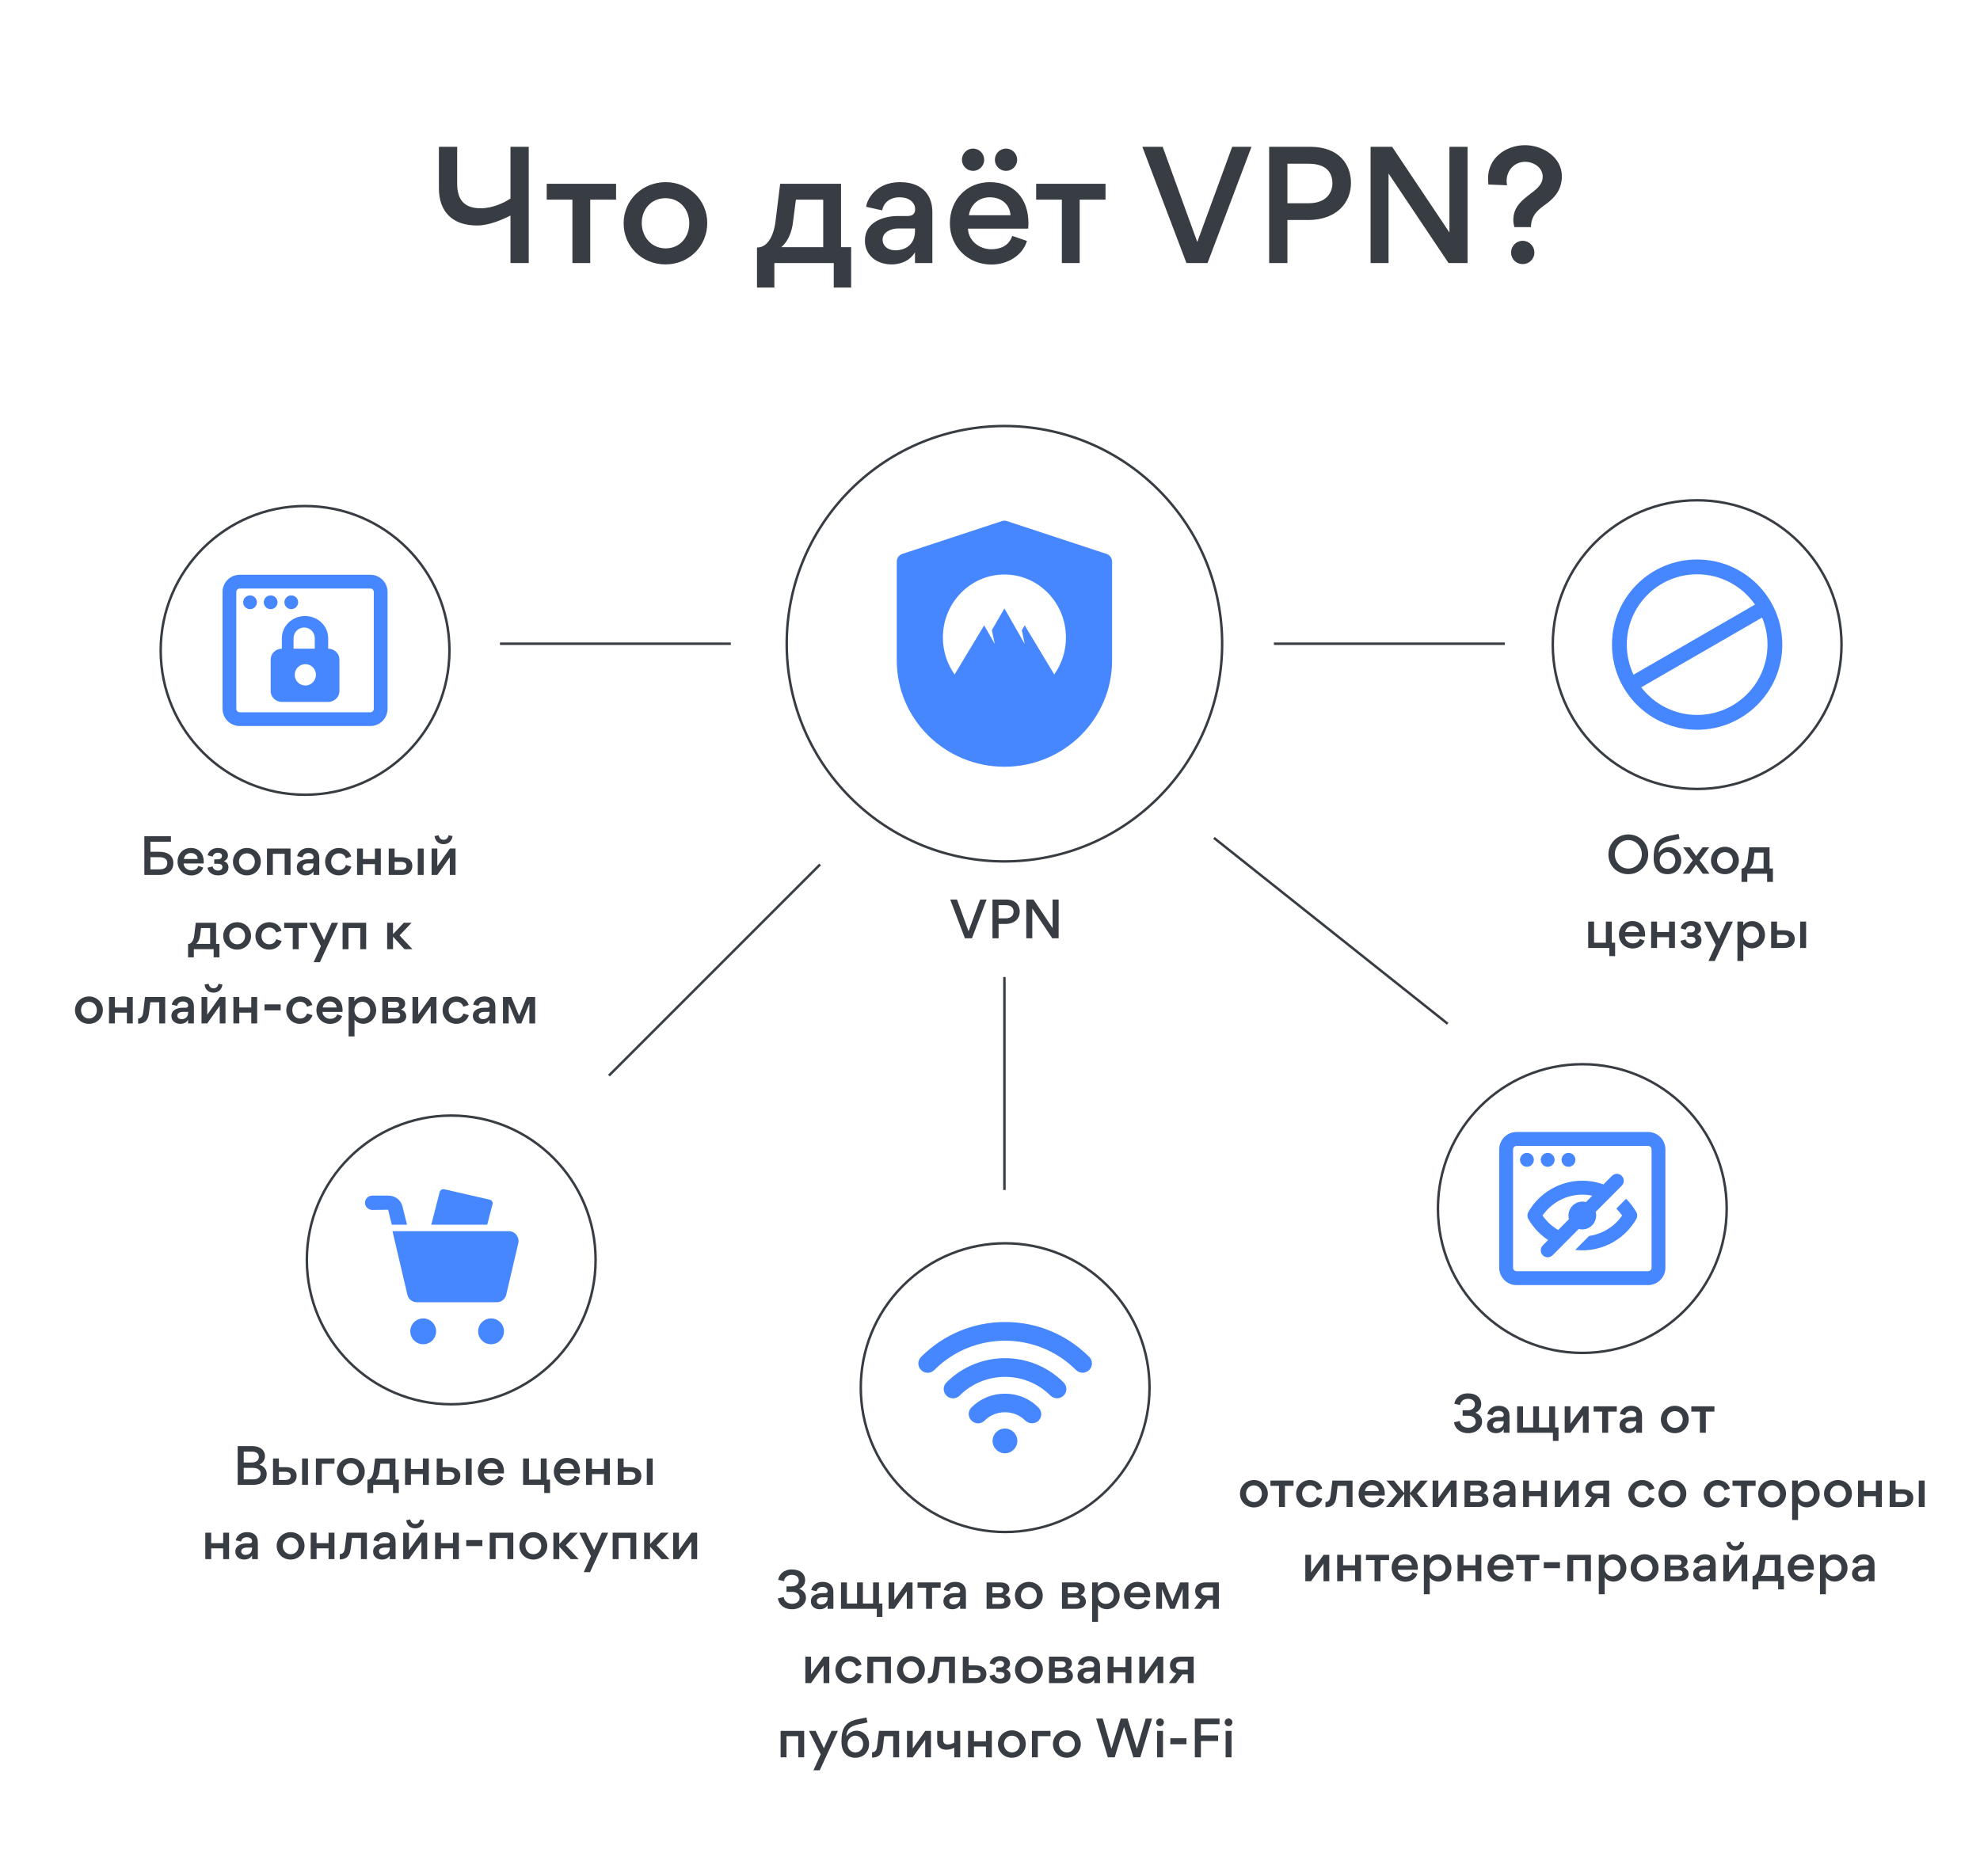 <svg fill="none" height="1137" viewBox="0 0 1200 1137" width="1200" xmlns="http://www.w3.org/2000/svg"><path d="M671.053 902.981C705.224 868.81 705.224 813.408 671.053 779.238 636.882 745.067 581.48 745.067 547.309 779.238 513.138 813.408 513.138 868.81 547.309 902.981 581.48 937.152 636.882 937.152 671.053 902.981Z" stroke="#383c43" stroke-miterlimit="10" stroke-width="1.5"/><path d="M640.63 847.574C639.22 847.574 637.81 846.984 636.64 845.934 621.5 830.794 596.73 830.794 581.59 845.934 579.36 848.164 575.84 848.164 573.61 845.934 571.38 843.704 571.38 840.184 573.61 837.954 593.21 818.354 625.02 818.354 644.62 837.954 646.85 840.184 646.85 843.704 644.62 845.934 643.45 846.994 642.04 847.574 640.63 847.574Z" fill="#4687ff"/><path d="M625.376 862.712C623.966 862.712 622.556 862.122 621.386 861.072 618.096 857.782 613.756 856.022 609.066 856.022 604.376 856.022 600.026 857.782 596.746 861.072 594.516 863.302 590.996 863.302 588.766 861.072 586.536 858.842 586.536 855.322 588.766 853.092 594.166 847.692 601.326 844.762 609.076 844.762 616.826 844.762 623.986 847.692 629.386 853.212 631.616 855.442 631.616 858.962 629.386 861.192 628.326 862.252 626.806 862.722 625.396 862.722L625.376 862.712Z" fill="#4687ff"/><path d="M609.065 880.903C613.175 880.903 616.575 877.503 616.575 873.393 616.575 869.283 613.175 865.883 609.065 865.883 604.955 865.883 601.555 869.283 601.555 873.393 601.555 877.503 604.955 880.903 609.065 880.903Z" fill="#4687ff"/><path d="M656.133 832.082C654.723 832.082 653.313 831.492 652.143 830.442 628.433 806.732 589.823 806.732 566.223 830.442 563.993 832.672 560.473 832.672 558.243 830.442 556.013 828.212 556.013 824.692 558.243 822.462 571.863 808.842 589.933 801.332 609.183 801.332 628.433 801.332 646.503 808.842 660.123 822.462 662.353 824.692 662.353 828.212 660.123 830.442 658.953 831.502 657.543 832.082 656.133 832.082V832.082Z" fill="#4687ff"/><path d="M479.973 975.451C476.193 975.451 472.173 973.501 471.453 968.821L474.993 968.071C475.413 971.221 478.173 972.121 480.063 972.121 482.643 972.121 484.593 970.651 484.593 968.581 484.593 966.271 482.883 964.891 480.123 964.891H476.673V961.561H479.913C482.463 961.561 484.113 959.941 484.113 958.051 484.113 956.011 482.673 954.601 479.913 954.601 477.513 954.601 475.533 955.861 475.143 958.381L471.633 957.601C472.173 954.541 474.693 951.301 479.913 951.301 485.133 951.301 487.953 954.091 487.953 957.661 487.953 960.541 486.393 962.101 484.413 963.061 486.693 963.931 488.463 965.521 488.463 968.521 488.463 972.151 485.073 975.451 479.973 975.451V975.451Z" fill="#383c43"/><path d="M501.571 975.182V972.992C500.401 974.942 498.361 975.452 496.861 975.452 493.741 975.452 491.461 973.502 491.461 970.742V970.562C491.461 966.842 495.331 965.672 498.121 965.672H500.101C501.181 965.672 501.601 965.102 501.601 964.322 501.601 963.062 500.551 961.892 498.451 961.892 496.501 961.892 495.211 963.002 494.941 964.532L491.701 963.812C491.851 962.462 493.081 960.422 495.301 959.462 496.231 959.042 497.371 958.832 498.541 958.832 501.241 958.832 503.491 959.792 504.541 962.102 504.931 962.972 505.081 963.902 505.081 964.982V975.182H501.571V975.182ZM501.571 968.192H498.121C496.771 968.192 495.031 968.912 495.031 970.412 495.031 971.732 496.081 972.602 497.581 972.602 500.011 972.602 501.571 971.102 501.571 968.702V968.192 968.192Z" fill="#383c43"/><path d="M519.423 971.97V959.16H522.963V971.97H529.143V959.16H532.713V971.97H534.783V980.13H531.393V975.18H509.703V959.16H513.273V971.97H519.423V971.97Z" fill="#383c43"/><path d="M538.531 975.18V959.16H542.011V969.87L549.601 959.16H553.051V975.18H549.571V964.5L541.981 975.18H538.531Z" fill="#383c43"/><path d="M556.086 962.37V959.16H570.096V962.37H564.876V975.18H561.276V962.37H556.086V962.37Z" fill="#383c43"/><path d="M581.883 975.182V972.992C580.713 974.942 578.673 975.452 577.173 975.452 574.053 975.452 571.773 973.502 571.773 970.742V970.562C571.773 966.842 575.643 965.672 578.433 965.672H580.413C581.493 965.672 581.913 965.102 581.913 964.322 581.913 963.062 580.863 961.892 578.763 961.892 576.813 961.892 575.523 963.002 575.253 964.532L572.013 963.812C572.163 962.462 573.393 960.422 575.613 959.462 576.543 959.042 577.683 958.832 578.853 958.832 581.553 958.832 583.803 959.792 584.853 962.102 585.243 962.972 585.393 963.902 585.393 964.982V975.182H581.883ZM581.883 968.192H578.433C577.083 968.192 575.343 968.912 575.343 970.412 575.343 971.732 576.393 972.602 577.893 972.602 580.323 972.602 581.883 971.102 581.883 968.702V968.192 968.192Z" fill="#383c43"/><path d="M611.76 963.18C611.76 965.16 610.53 966.21 609.18 966.81 610.89 967.11 612.42 968.7 612.42 970.83 612.42 974.01 609.45 975.18 606.57 975.18H597.93V959.16H606.42C609.39 959.16 611.76 960.54 611.76 963.18ZM608.07 963.81C608.07 962.79 607.26 962.04 605.73 962.04H601.44V965.73H605.64C607.41 965.73 608.07 964.71 608.07 963.81V963.81ZM608.76 970.2C608.76 968.91 607.44 968.31 605.91 968.31H601.44V972.24H606.06C607.65 972.24 608.76 971.58 608.76 970.2Z" fill="#383c43"/><path d="M623.584 958.832C628.174 958.832 631.984 962.372 631.984 967.082 631.984 971.792 628.264 975.452 623.554 975.452 618.844 975.452 615.094 971.882 615.094 967.142 615.094 962.402 618.934 958.832 623.584 958.832V958.832ZM623.584 972.212C626.494 972.212 628.354 969.902 628.354 967.142 628.354 964.382 626.464 962.072 623.554 962.072 620.644 962.072 618.754 964.322 618.754 967.082 618.754 969.842 620.674 972.212 623.584 972.212V972.212Z" fill="#383c43"/><path d="M657.455 963.18C657.455 965.16 656.225 966.21 654.875 966.81 656.585 967.11 658.115 968.7 658.115 970.83 658.115 974.01 655.145 975.18 652.265 975.18H643.625V959.16H652.115C655.085 959.16 657.455 960.54 657.455 963.18ZM653.765 963.81C653.765 962.79 652.955 962.04 651.425 962.04H647.135V965.73H651.335C653.105 965.73 653.765 964.71 653.765 963.81V963.81ZM654.455 970.2C654.455 968.91 653.135 968.31 651.605 968.31H647.135V972.24H651.755C653.345 972.24 654.455 971.58 654.455 970.2Z" fill="#383c43"/><path d="M670.651 975.419C669.421 975.419 666.721 974.789 665.461 972.839V983.069H661.891V959.159H665.371V961.649C666.721 959.459 669.331 958.859 670.741 958.859 675.661 958.859 678.601 963.089 678.601 967.109 678.601 971.459 675.391 975.419 670.651 975.419V975.419ZM670.201 972.179C673.081 972.179 675.001 969.899 675.001 967.139 675.001 964.379 673.111 962.069 670.201 962.069 667.291 962.069 665.401 964.379 665.401 967.139 665.401 969.899 667.291 972.179 670.201 972.179Z" fill="#383c43"/><path d="M684.902 968.222C684.962 970.682 687.242 972.392 689.582 972.392 691.532 972.392 693.182 971.642 693.842 969.692L696.812 970.712C695.912 973.712 692.822 975.482 689.642 975.482 684.902 975.482 681.242 971.912 681.242 967.142 681.242 962.372 684.662 958.832 689.312 958.832 694.292 958.832 697.112 962.282 697.112 967.112 697.112 967.472 697.112 967.832 697.052 968.222H684.902V968.222ZM685.082 965.522H693.482C693.362 963.242 691.532 961.892 689.312 961.892 687.092 961.892 685.412 963.332 685.082 965.522Z" fill="#383c43"/><path d="M700.773 959.16H705.813L710.553 970.65 715.203 959.16H720.273V975.18H716.763V963.15L711.873 975.18H709.233L704.253 963.21V975.18H700.773V959.16Z" fill="#383c43"/><path d="M723.664 975.18 728.164 969.27C725.374 968.37 724.324 966.51 724.324 964.38 724.324 961.59 726.274 959.16 730.654 959.16H738.694V975.18H735.124V969.9H731.824L727.924 975.18H723.664ZM727.924 964.56C727.924 965.79 728.764 967.05 731.104 967.05H735.124V962.16H731.044C729.844 962.16 727.924 962.58 727.924 964.56V964.56Z" fill="#383c43"/><path d="M488.086 1020.18V1004.16H491.566V1014.87L499.156 1004.16H502.606V1020.18H499.126V1009.5L491.536 1020.18H488.086Z" fill="#383c43"/><path d="M506.32 1012.14C506.32 1007.58 509.95 1003.83 514.72 1003.83 518.68 1003.83 521.44 1006.29 522.13 1008.99L518.89 1010.07C518.53 1008.81 517.36 1007.07 514.69 1007.07 512.02 1007.07 509.98 1009.05 509.98 1012.08 509.98 1015.11 511.99 1017.21 514.72 1017.21 517.45 1017.21 518.47 1015.38 518.95 1014.15L522.22 1015.2C521.5 1017.66 519.01 1020.45 514.66 1020.45 509.95 1020.45 506.32 1016.85 506.32 1012.14V1012.14Z" fill="#383c43"/><path d="M525.672 1020.18V1004.16H539.952V1020.18H536.382V1007.37H529.242V1020.18H525.672V1020.18Z" fill="#383c43"/><path d="M552.131 1003.83C556.721 1003.83 560.531 1007.37 560.531 1012.08 560.531 1016.79 556.811 1020.45 552.101 1020.45 547.391 1020.45 543.641 1016.88 543.641 1012.14 543.641 1007.4 547.481 1003.83 552.131 1003.83V1003.83ZM552.131 1017.21C555.041 1017.21 556.901 1014.9 556.901 1012.14 556.901 1009.38 555.011 1007.07 552.101 1007.07 549.191 1007.07 547.301 1009.32 547.301 1012.08 547.301 1014.84 549.221 1017.21 552.131 1017.21V1017.21Z" fill="#383c43"/><path d="M562.426 1020.33H562.336V1017.12C564.616 1017.12 565.216 1015.17 565.426 1013.4L566.536 1004.16H578.746V1020.18H575.146V1007.37H569.716L568.936 1013.88C568.546 1017 567.376 1020.33 562.426 1020.33V1020.33Z" fill="#383c43"/><path d="M591.556 1020.18H583.516V1004.16H587.086V1009.44H591.286C594.976 1009.44 597.826 1011.03 597.826 1014.66 597.826 1017.87 595.726 1020.18 591.556 1020.18V1020.18ZM591.016 1012.23H587.086V1017.18H591.076C592.936 1017.18 594.226 1016.43 594.226 1014.63 594.226 1012.98 592.846 1012.23 591.016 1012.23V1012.23Z" fill="#383c43"/><path d="M599.742 1015.8 602.802 1015.02C603.102 1016.4 604.362 1017.54 606.072 1017.54 607.782 1017.54 608.772 1016.55 608.772 1015.47 608.772 1014.24 608.142 1013.43 606.072 1013.43H603.822V1010.73H605.982C607.632 1010.73 608.502 1009.86 608.502 1008.66 608.502 1007.7 607.782 1006.71 605.982 1006.71 604.572 1006.71 603.312 1007.49 602.862 1009.08L599.802 1008.27C600.462 1005.24 603.312 1003.83 606.042 1003.83 609.852 1003.83 612.132 1005.72 612.132 1008.42 612.132 1009.89 611.262 1011.15 609.702 1011.81V1011.84C611.592 1012.59 612.432 1013.76 612.432 1015.62 612.432 1018.68 609.822 1020.45 606.132 1020.45 601.752 1020.45 599.952 1017.6 599.742 1015.8V1015.8Z" fill="#383c43"/><path d="M623.654 1003.83C628.244 1003.83 632.054 1007.37 632.054 1012.08 632.054 1016.79 628.334 1020.45 623.624 1020.45 618.914 1020.45 615.164 1016.88 615.164 1012.14 615.164 1007.4 619.004 1003.83 623.654 1003.83V1003.83ZM623.654 1017.21C626.564 1017.21 628.424 1014.9 628.424 1012.14 628.424 1009.38 626.534 1007.07 623.624 1007.07 620.714 1007.07 618.824 1009.32 618.824 1012.08 618.824 1014.84 620.744 1017.21 623.654 1017.21V1017.21Z" fill="#383c43"/><path d="M649.603 1008.18C649.603 1010.16 648.373 1011.21 647.023 1011.81 648.733 1012.11 650.263 1013.7 650.263 1015.83 650.263 1019.01 647.293 1020.18 644.413 1020.18H635.773V1004.16H644.263C647.233 1004.16 649.603 1005.54 649.603 1008.18ZM645.913 1008.81C645.913 1007.79 645.103 1007.04 643.573 1007.04H639.283V1010.73H643.483C645.253 1010.73 645.913 1009.71 645.913 1008.81V1008.81ZM646.603 1015.2C646.603 1013.91 645.283 1013.31 643.753 1013.31H639.283V1017.24H643.903C645.493 1017.24 646.603 1016.58 646.603 1015.2Z" fill="#383c43"/><path d="M663.165 1020.18V1017.99C661.995 1019.94 659.955 1020.45 658.455 1020.45 655.335 1020.45 653.055 1018.5 653.055 1015.74V1015.56C653.055 1011.84 656.925 1010.67 659.715 1010.67H661.695C662.775 1010.67 663.195 1010.1 663.195 1009.32 663.195 1008.06 662.145 1006.89 660.045 1006.89 658.095 1006.89 656.805 1008 656.535 1009.53L653.295 1008.81C653.445 1007.46 654.675 1005.42 656.895 1004.46 657.825 1004.04 658.965 1003.83 660.135 1003.83 662.835 1003.83 665.085 1004.79 666.135 1007.1 666.525 1007.97 666.675 1008.9 666.675 1009.98V1020.18H663.165ZM663.165 1013.19H659.715C658.365 1013.19 656.625 1013.91 656.625 1015.41 656.625 1016.73 657.675 1017.6 659.175 1017.6 661.605 1017.6 663.165 1016.1 663.165 1013.7V1013.19 1013.19Z" fill="#383c43"/><path d="M671.297 1020.18V1004.16H674.867V1010.52H682.127V1004.16H685.697V1020.18H682.127V1013.64H674.867V1020.18H671.297Z" fill="#383c43"/><path d="M690.492 1020.18V1004.16H693.972V1014.87L701.562 1004.16H705.012V1020.18H701.532V1009.5L693.942 1020.18H690.492Z" fill="#383c43"/><path d="M708.406 1020.18 712.906 1014.27C710.116 1013.37 709.066 1011.51 709.066 1009.38 709.066 1006.59 711.016 1004.16 715.396 1004.16H723.436V1020.18H719.866V1014.9H716.566L712.666 1020.18H708.406ZM712.666 1009.56C712.666 1010.79 713.506 1012.05 715.846 1012.05H719.866V1007.16H715.786C714.586 1007.16 712.666 1007.58 712.666 1009.56V1009.56Z" fill="#383c43"/><path d="M473.102 1065.18V1049.16H487.382V1065.18H483.812V1052.37H476.672V1065.18H473.102Z" fill="#383c43"/><path d="M494.346 1049.16 499.326 1059.66 503.946 1049.16H507.816L496.806 1073.07H492.996L497.406 1063.38 490.266 1049.16H494.346V1049.16Z" fill="#383c43"/><path d="M513 1052.34 513.12 1052.37C514.02 1050.81 516.36 1049.04 519.12 1049.04 523.11 1049.04 526.71 1052.37 526.71 1057.02 526.71 1062.12 523.17 1065.45 518.4 1065.45 513.63 1065.45 510 1062.45 510 1055.82 510 1049.91 510.69 1044.03 519.45 1042.2L525.09 1041.03 525.72 1044.03 520.08 1045.26C514.29 1046.52 513.27 1048.92 513 1052.34V1052.34ZM513.66 1057.08C513.66 1060.17 515.76 1062.21 518.4 1062.21 521.04 1062.21 523.11 1060.17 523.11 1057.08 523.11 1053.99 520.74 1052.07 518.4 1052.07 516.06 1052.07 513.66 1054.08 513.66 1057.08Z" fill="#383c43"/><path d="M528.606 1065.33H528.516V1062.12C530.796 1062.12 531.396 1060.17 531.606 1058.4L532.716 1049.16H544.926V1065.18H541.326V1052.37H535.896L535.116 1058.88C534.726 1062 533.556 1065.33 528.606 1065.33V1065.33Z" fill="#383c43"/><path d="M549.695 1065.18V1049.16H553.175V1059.87L560.765 1049.16H564.215V1065.18H560.735V1054.5L553.145 1065.18H549.695Z" fill="#383c43"/><path d="M573.722 1060.62C570.512 1060.62 567.992 1059 567.992 1055.34V1049.16H571.592V1054.77C571.592 1056.42 572.672 1057.41 574.322 1057.41 575.672 1057.41 576.902 1057.11 578.342 1056.27V1049.16H581.942V1065.18H578.342V1059.39C577.202 1059.93 575.402 1060.62 573.722 1060.62Z" fill="#383c43"/><path d="M586.711 1065.18V1049.16H590.281V1055.52H597.541V1049.16H601.111V1065.18H597.541V1058.64H590.281V1065.18H586.711Z" fill="#383c43"/><path d="M613.295 1048.83C617.885 1048.83 621.695 1052.37 621.695 1057.08 621.695 1061.79 617.975 1065.45 613.265 1065.45 608.555 1065.45 604.805 1061.88 604.805 1057.14 604.805 1052.4 608.645 1048.83 613.295 1048.83ZM613.295 1062.21C616.205 1062.21 618.065 1059.9 618.065 1057.14 618.065 1054.38 616.175 1052.07 613.265 1052.07 610.355 1052.07 608.465 1054.32 608.465 1057.08 608.465 1059.84 610.385 1062.21 613.295 1062.21V1062.21Z" fill="#383c43"/><path d="M636.664 1049.16V1052.37H628.984V1065.18H625.414V1049.16H636.664Z" fill="#383c43"/><path d="M646.623 1048.83C651.213 1048.83 655.023 1052.37 655.023 1057.08 655.023 1061.79 651.303 1065.45 646.593 1065.45 641.883 1065.45 638.133 1061.88 638.133 1057.14 638.133 1052.4 641.973 1048.83 646.623 1048.83ZM646.623 1062.21C649.533 1062.21 651.393 1059.9 651.393 1057.14 651.393 1054.38 649.503 1052.07 646.593 1052.07 643.683 1052.07 641.793 1054.32 641.793 1057.08 641.793 1059.84 643.713 1062.21 646.623 1062.21V1062.21Z" fill="#383c43"/><path d="M673.592 1059.96 679.232 1041.69H683.342L689.012 1059.96 694.382 1041.69H698.222L691.082 1065.18H686.882L681.272 1046.82H681.242L675.572 1065.18H671.432L664.352 1041.69H668.312L673.592 1059.96Z" fill="#383c43"/><path d="M703.051 1041.6C704.341 1041.6 705.391 1042.68 705.391 1043.97 705.391 1045.26 704.341 1046.31 703.051 1046.31 701.761 1046.31 700.711 1045.26 700.711 1043.97 700.711 1042.68 701.761 1041.6 703.051 1041.6ZM704.851 1065.18V1049.16H701.281V1065.18H704.851Z" fill="#383c43"/><path d="M709.297 1057.26V1053.63H719.077V1057.26H709.297Z" fill="#383c43"/><path d="M738.241 1055.31H727.831V1065.18H724.141V1041.69H739.111V1045.11H727.831V1051.92H738.241V1055.31Z" fill="#383c43"/><path d="M744.574 1041.6C745.864 1041.6 746.914 1042.68 746.914 1043.97 746.914 1045.26 745.864 1046.31 744.574 1046.31 743.284 1046.31 742.234 1045.26 742.234 1043.97 742.234 1042.68 743.284 1041.6 744.574 1041.6ZM746.374 1065.18V1049.16H742.804V1065.18H746.374Z" fill="#383c43"/><path d="M160.577 882.739C160.577 883.999 159.977 886.549 157.187 887.809 160.757 888.949 161.657 891.619 161.657 893.479 161.657 897.259 158.927 900.049 153.317 900.049H144.047V876.559H153.017C157.517 876.559 160.577 878.869 160.577 882.739ZM156.887 883.129C156.887 881.329 155.687 879.889 152.537 879.889H147.707V886.489H152.327C155.537 886.489 156.887 884.929 156.887 883.129ZM157.967 893.179C157.967 891.259 156.527 889.729 153.137 889.729H147.707V896.719H153.377C156.437 896.719 157.967 895.219 157.967 893.179V893.179Z" fill="#383c43"/><path d="M173.509 900.047H165.469V884.027H169.039V889.307H173.239C176.929 889.307 179.779 890.897 179.779 894.527 179.779 897.737 177.679 900.047 173.509 900.047V900.047ZM172.969 892.097H169.039V897.047H173.029C174.889 897.047 176.179 896.297 176.179 894.497 176.179 892.847 174.799 892.097 172.969 892.097V892.097ZM183.079 900.047V884.027H186.649V900.047H183.079Z" fill="#383c43"/><path d="M202.703 884.027V887.237H195.023V900.047H191.453V884.027H202.703Z" fill="#383c43"/><path d="M212.662 883.699C217.252 883.699 221.062 887.239 221.062 891.949 221.062 896.659 217.342 900.319 212.632 900.319 207.922 900.319 204.172 896.749 204.172 892.009 204.172 887.269 208.012 883.699 212.662 883.699V883.699ZM212.662 897.079C215.572 897.079 217.432 894.769 217.432 892.009 217.432 889.249 215.542 886.939 212.632 886.939 209.722 886.939 207.832 889.189 207.832 891.949 207.832 894.709 209.752 897.079 212.662 897.079V897.079Z" fill="#383c43"/><path d="M226.19 904.997H222.68V896.897H222.74C225.23 896.897 226.22 893.567 226.43 891.557L227.36 884.027H239.66V896.837H241.7V904.997H238.19V900.047H226.19V904.997 904.997ZM227.57 896.837H236.06V887.237H230.54L229.94 891.887C229.73 893.657 228.98 895.697 227.57 896.837Z" fill="#383c43"/><path d="M245.477 900.047V884.027H249.047V890.387H256.307V884.027H259.877V900.047H256.307V893.507H249.047V900.047H245.477V900.047Z" fill="#383c43"/><path d="M272.72 900.047H264.68V884.027H268.25V889.307H272.45C276.14 889.307 278.99 890.897 278.99 894.527 278.99 897.737 276.89 900.047 272.72 900.047ZM272.18 892.097H268.25V897.047H272.24C274.1 897.047 275.39 896.297 275.39 894.497 275.39 892.847 274.01 892.097 272.18 892.097V892.097ZM282.29 900.047V884.027H285.86V900.047H282.29Z" fill="#383c43"/><path d="M293.238 893.089C293.298 895.549 295.578 897.259 297.918 897.259 299.868 897.259 301.518 896.509 302.178 894.559L305.148 895.579C304.248 898.579 301.158 900.349 297.978 900.349 293.238 900.349 289.578 896.779 289.578 892.009 289.578 887.239 292.998 883.699 297.648 883.699 302.628 883.699 305.448 887.149 305.448 891.979 305.448 892.339 305.448 892.699 305.388 893.089H293.238V893.089ZM293.418 890.389H301.818C301.698 888.109 299.868 886.759 297.648 886.759 295.428 886.759 293.748 888.199 293.418 890.389V890.389Z" fill="#383c43"/><path d="M317.031 900.047V884.027H320.601V896.837H327.741V884.027H331.311V896.837H333.351V904.967H329.841V900.047H317.031Z" fill="#383c43"/><path d="M339.316 893.089C339.376 895.549 341.656 897.259 343.996 897.259 345.946 897.259 347.596 896.509 348.256 894.559L351.226 895.579C350.326 898.579 347.236 900.349 344.056 900.349 339.316 900.349 335.656 896.779 335.656 892.009 335.656 887.239 339.076 883.699 343.726 883.699 348.706 883.699 351.526 887.149 351.526 891.979 351.526 892.339 351.526 892.699 351.466 893.089H339.316V893.089ZM339.496 890.389H347.896C347.776 888.109 345.946 886.759 343.726 886.759 341.506 886.759 339.826 888.199 339.496 890.389V890.389Z" fill="#383c43"/><path d="M355.188 900.047V884.027H358.758V890.387H366.017V884.027H369.587V900.047H366.017V893.507H358.758V900.047H355.188Z" fill="#383c43"/><path d="M382.431 900.047H374.391V884.027H377.961V889.307H382.161C385.851 889.307 388.701 890.897 388.701 894.527 388.701 897.737 386.601 900.047 382.431 900.047ZM381.891 892.097H377.961V897.047H381.951C383.811 897.047 385.101 896.297 385.101 894.497 385.101 892.847 383.721 892.097 381.891 892.097V892.097ZM392.001 900.047V884.027H395.571V900.047H392.001Z" fill="#383c43"/><path d="M124.43 945.047V929.027H128V935.387H135.26V929.027H138.83V945.047H135.26V938.507H128V945.047H124.43V945.047Z" fill="#383c43"/><path d="M152.751 945.049V942.859C151.581 944.809 149.541 945.319 148.041 945.319 144.921 945.319 142.641 943.369 142.641 940.609V940.429C142.641 936.709 146.511 935.539 149.301 935.539H151.281C152.361 935.539 152.781 934.969 152.781 934.189 152.781 932.929 151.731 931.759 149.631 931.759 147.681 931.759 146.391 932.869 146.121 934.399L142.881 933.679C143.031 932.329 144.261 930.289 146.481 929.329 147.411 928.909 148.551 928.699 149.721 928.699 152.421 928.699 154.671 929.659 155.721 931.969 156.111 932.839 156.261 933.769 156.261 934.849V945.049H152.751V945.049ZM152.751 938.059H149.301C147.951 938.059 146.211 938.779 146.211 940.279 146.211 941.599 147.261 942.469 148.761 942.469 151.191 942.469 152.751 940.969 152.751 938.569V938.059 938.059Z" fill="#383c43"/><path d="M176.177 928.699C180.767 928.699 184.577 932.239 184.577 936.949 184.577 941.659 180.857 945.319 176.147 945.319 171.437 945.319 167.688 941.749 167.688 937.009 167.688 932.269 171.527 928.699 176.177 928.699V928.699ZM176.177 942.079C179.087 942.079 180.947 939.769 180.947 937.009 180.947 934.249 179.057 931.939 176.147 931.939 173.237 931.939 171.348 934.189 171.348 936.949 171.348 939.709 173.267 942.079 176.177 942.079V942.079Z" fill="#383c43"/><path d="M188.297 945.047V929.027H191.867V935.387H199.127V929.027H202.697V945.047H199.127V938.507H191.867V945.047H188.297Z" fill="#383c43"/><path d="M206.027 945.197H205.938V941.987C208.217 941.987 208.817 940.037 209.027 938.267L210.137 929.027H222.348V945.047H218.747V932.237H213.318L212.537 938.747C212.147 941.867 210.977 945.197 206.027 945.197V945.197Z" fill="#383c43"/><path d="M236.243 945.049V942.859C235.073 944.809 233.033 945.319 231.533 945.319 228.413 945.319 226.133 943.369 226.133 940.609V940.429C226.133 936.709 230.003 935.539 232.793 935.539H234.773C235.853 935.539 236.273 934.969 236.273 934.189 236.273 932.929 235.223 931.759 233.123 931.759 231.173 931.759 229.883 932.869 229.613 934.399L226.373 933.679C226.523 932.329 227.753 930.289 229.973 929.329 230.903 928.909 232.043 928.699 233.213 928.699 235.913 928.699 238.163 929.659 239.213 931.969 239.603 932.839 239.753 933.769 239.753 934.849V945.049H236.243V945.049ZM236.243 938.059H232.793C231.443 938.059 229.703 938.779 229.703 940.279 229.703 941.599 230.753 942.469 232.253 942.469 234.683 942.469 236.243 940.969 236.243 938.569V938.059 938.059Z" fill="#383c43"/><path d="M244.367 945.049V929.03H247.847V939.74L255.437 929.03H258.887V945.049H255.407V934.37L247.817 945.049H244.367ZM246.197 921.469 248.597 921.02C249.077 922.52 249.767 923.75 251.657 923.75 253.547 923.75 254.207 922.52 254.687 921.02L257.057 921.469C256.607 924.919 254.267 926.39 251.657 926.39 249.047 926.39 246.587 924.949 246.197 921.469V921.469Z" fill="#383c43"/><path d="M263.688 945.047V929.027H267.258V935.387H274.517V929.027H278.087V945.047H274.517V938.507H267.258V945.047H263.688Z" fill="#383c43"/><path d="M282.562 937.13V933.5H292.342V937.13H282.562Z" fill="#383c43"/><path d="M296.812 945.047V929.027H311.092V945.047H307.522V932.237H300.383V945.047H296.812Z" fill="#383c43"/><path d="M323.271 928.699C327.861 928.699 331.671 932.239 331.671 936.949 331.671 941.659 327.951 945.319 323.241 945.319 318.531 945.319 314.781 941.749 314.781 937.009 314.781 932.269 318.621 928.699 323.271 928.699V928.699ZM323.271 942.079C326.181 942.079 328.041 939.769 328.041 937.009 328.041 934.249 326.151 931.939 323.241 931.939 320.331 931.939 318.441 934.189 318.441 936.949 318.441 939.709 320.361 942.079 323.271 942.079V942.079Z" fill="#383c43"/><path d="M335.391 929.027H338.961V935.777H339.111L345.471 929.027H350.211L342.891 936.707 350.721 945.047H345.891L339.111 937.637H338.961V945.047H335.391V929.027 929.027Z" fill="#383c43"/><path d="M355.127 929.027 360.107 939.527 364.727 929.027H368.597L357.587 952.937H353.777L358.187 943.247 351.047 929.027H355.127V929.027Z" fill="#383c43"/><path d="M371.328 945.047V929.027H385.608V945.047H382.038V932.237H374.898V945.047H371.328Z" fill="#383c43"/><path d="M390.406 929.027H393.976V935.777H394.126L400.486 929.027H405.226L397.906 936.707 405.736 945.047H400.906L394.126 937.637H393.976V945.047H390.406V929.027 929.027Z" fill="#383c43"/><path d="M407.992 945.047V929.027H411.472V939.737L419.062 929.027H422.512V945.047H419.032V934.367L411.442 945.047H407.992Z" fill="#383c43"/><path d="M607.522 315.763C608.322 315.553 609.162 315.553 609.962 315.763L670.192 335.603C672.422 336.153 673.992 338.143 673.992 340.413V400.253C673.992 435.873 644.782 464.753 608.742 464.753 572.702 464.753 543.492 435.873 543.492 400.253V340.413C543.492 338.143 545.062 336.153 547.292 335.603L607.522 315.753V315.763ZM608.742 348.233C588.152 348.233 571.452 365.323 571.452 386.413 571.452 394.793 574.082 402.533 578.552 408.823L596.452 379.063 602.902 390.353 601.132 381.953 608.742 368.783 621.042 390.343 619.292 382.023 621.012 379.033 638.932 408.813C643.572 402.263 646.052 394.423 646.022 386.403 646.022 365.313 629.322 348.223 608.732 348.223L608.742 348.233Z" fill="#4687ff"/><path d="M702.049 483.479C753.578 431.949 753.578 348.403 702.049 296.873 650.519 245.343 566.973 245.343 515.443 296.873 463.914 348.403 463.914 431.949 515.443 483.479 566.973 535.008 650.519 535.008 702.049 483.479Z" stroke="#383c43" stroke-miterlimit="10" stroke-width="1.5"/><path d="M586.991 564.48 594.041 545.25H597.941L589.061 568.74H584.801L575.891 545.25H580.001L586.991 564.48Z" fill="#383c43"/><path d="M609.368 560.04H605.198V568.74H601.508V545.25H609.818C615.698 545.25 618.038 548.91 618.038 552.54 618.038 556.62 615.038 560.04 609.368 560.04ZM609.488 548.67H605.198V556.65H609.488C613.058 556.65 614.288 554.49 614.288 552.63 614.288 550.77 613.358 548.67 609.488 548.67Z" fill="#383c43"/><path d="M637.75 568.74 625.63 550.65V568.74H622V545.25H626.35L637.93 562.56V545.25H641.59V568.74H637.75Z" fill="#383c43"/><path d="M303 390.18H442.93" stroke="#383c43" stroke-miterlimit="10" stroke-width="1.5"/><path d="M772.047 390.18H912.047" stroke="#383c43" stroke-miterlimit="10" stroke-width="1.5"/><path d="M369.039 651.961 497.019 523.98" stroke="#383c43" stroke-miterlimit="10" stroke-width="1.5"/><path d="M608.742 721.321V592.211" stroke="#383c43" stroke-miterlimit="10" stroke-width="1.5"/><path d="M877.389 620.541 735.719 507.891" stroke="#383c43" stroke-miterlimit="10" stroke-width="1.5"/><g fill="#383c43"><path d="M105.064 523.198C105.064 527.128 102.544 530.338 96.544 530.338H87.484V506.848H103.594V510.208H91.174V516.298H96.664C100.774 516.298 105.064 518.008 105.064 523.198ZM101.374 523.108C101.374 520.828 99.754 519.568 96.484 519.568H91.174V526.978H96.184C99.844 526.978 101.374 525.688 101.374 523.108Z"/><path d="M111.269 523.378C111.329 525.838 113.609 527.548 115.949 527.548 117.899 527.548 119.549 526.798 120.209 524.848L123.179 525.868C122.279 528.868 119.189 530.638 116.009 530.638 111.269 530.638 107.609 527.068 107.609 522.298 107.609 517.528 111.029 513.988 115.679 513.988 120.659 513.988 123.479 517.438 123.479 522.268 123.479 522.628 123.479 522.988 123.419 523.378H111.269V523.378ZM111.449 520.678H119.849C119.729 518.398 117.899 517.048 115.679 517.048 113.459 517.048 111.779 518.488 111.449 520.678Z"/><path d="M125.766 525.958 128.826 525.178C129.126 526.558 130.386 527.698 132.096 527.698 133.806 527.698 134.796 526.708 134.796 525.628 134.796 524.398 134.166 523.588 132.096 523.588H129.846V520.888H132.006C133.656 520.888 134.526 520.018 134.526 518.818 134.526 517.858 133.806 516.868 132.006 516.868 130.596 516.868 129.336 517.648 128.886 519.238L125.826 518.428C126.486 515.398 129.336 513.988 132.066 513.988 135.876 513.988 138.156 515.878 138.156 518.578 138.156 520.048 137.286 521.308 135.726 521.968V521.998C137.616 522.748 138.456 523.918 138.456 525.778 138.456 528.838 135.846 530.608 132.156 530.608 127.776 530.608 125.976 527.758 125.766 525.958V525.958Z"/><path d="M149.67 513.988C154.26 513.988 158.07 517.528 158.07 522.238 158.07 526.948 154.35 530.608 149.64 530.608 144.93 530.608 141.18 527.038 141.18 522.298 141.18 517.558 145.02 513.988 149.67 513.988V513.988ZM149.67 527.368C152.58 527.368 154.44 525.058 154.44 522.298 154.44 519.538 152.55 517.228 149.64 517.228 146.73 517.228 144.84 519.478 144.84 522.238 144.84 524.998 146.76 527.368 149.67 527.368V527.368Z"/><path d="M161.797 530.34V514.32H176.077V530.34H172.507V517.53H165.367V530.34H161.797V530.34Z"/><path d="M189.993 530.338V528.148C188.823 530.098 186.783 530.608 185.283 530.608 182.163 530.608 179.883 528.658 179.883 525.898V525.718C179.883 521.998 183.753 520.828 186.543 520.828H188.523C189.603 520.828 190.023 520.258 190.023 519.478 190.023 518.218 188.973 517.048 186.873 517.048 184.923 517.048 183.633 518.158 183.363 519.688L180.123 518.968C180.273 517.618 181.503 515.578 183.723 514.618 184.653 514.198 185.793 513.988 186.963 513.988 189.663 513.988 191.913 514.948 192.963 517.258 193.353 518.128 193.503 519.058 193.503 520.138V530.338H189.993V530.338ZM189.993 523.348H186.543C185.193 523.348 183.453 524.068 183.453 525.568 183.453 526.888 184.503 527.758 186.003 527.758 188.433 527.758 189.993 526.258 189.993 523.858V523.348 523.348Z"/><path d="M197.047 522.298C197.047 517.738 200.677 513.988 205.447 513.988 209.407 513.988 212.167 516.448 212.857 519.148L209.617 520.228C209.257 518.968 208.087 517.228 205.417 517.228 202.747 517.228 200.707 519.208 200.707 522.238 200.707 525.268 202.717 527.368 205.447 527.368 208.177 527.368 209.197 525.538 209.677 524.308L212.947 525.358C212.227 527.818 209.737 530.608 205.387 530.608 200.677 530.608 197.047 527.008 197.047 522.298V522.298Z"/><path d="M216.391 530.34V514.32H219.961V520.68H227.221V514.32H230.791V530.34H227.221V523.8H219.961V530.34H216.391Z"/><path d="M243.634 530.34H235.594V514.32H239.164V519.6H243.364C247.054 519.6 249.904 521.19 249.904 524.82 249.904 528.03 247.804 530.34 243.634 530.34V530.34ZM243.094 522.39H239.164V527.34H243.154C245.014 527.34 246.304 526.59 246.304 524.79 246.304 523.14 244.924 522.39 243.094 522.39V522.39ZM253.204 530.34V514.32H256.774V530.34H253.204Z"/><path d="M261.57 530.339V514.319H265.05V525.029L272.64 514.319H276.09V530.339H272.61V519.659L265.02 530.339H261.57ZM263.4 506.759 265.8 506.309C266.28 507.809 266.97 509.039 268.86 509.039 270.75 509.039 271.41 507.809 271.89 506.309L274.26 506.759C273.81 510.209 271.47 511.679 268.86 511.679 266.25 511.679 263.79 510.239 263.4 506.759Z"/><path d="M117.487 580.29H113.977V572.19H114.037C116.527 572.19 117.517 568.86 117.727 566.85L118.657 559.32H130.957V572.13H132.997V580.29H129.487V575.34H117.487V580.29 580.29ZM118.867 572.13H127.357V562.53H121.837L121.237 567.18C121.027 568.95 120.277 570.99 118.867 572.13Z"/><path d="M143.763 558.988C148.353 558.988 152.163 562.528 152.163 567.238 152.163 571.948 148.443 575.608 143.733 575.608 139.023 575.608 135.273 572.038 135.273 567.298 135.273 562.558 139.113 558.988 143.763 558.988V558.988ZM143.763 572.368C146.673 572.368 148.533 570.058 148.533 567.298 148.533 564.538 146.643 562.228 143.733 562.228 140.823 562.228 138.933 564.478 138.933 567.238 138.933 569.998 140.853 572.368 143.763 572.368V572.368Z"/><path d="M154.805 567.298C154.805 562.738 158.435 558.988 163.205 558.988 167.165 558.988 169.925 561.448 170.615 564.148L167.375 565.228C167.015 563.968 165.845 562.228 163.175 562.228 160.505 562.228 158.465 564.208 158.465 567.238 158.465 570.268 160.475 572.368 163.205 572.368 165.935 572.368 166.955 570.538 167.435 569.308L170.705 570.358C169.985 572.818 167.495 575.608 163.145 575.608 158.435 575.608 154.805 572.008 154.805 567.298V567.298Z"/><path d="M172.234 562.53V559.32H186.244V562.53H181.024V575.34H177.424V562.53H172.234Z"/><path d="M191.432 559.32 196.412 569.82 201.032 559.32H204.902L193.892 583.23H190.082L194.492 573.54 187.352 559.32H191.432V559.32Z"/><path d="M207.633 575.34V559.32H221.913V575.34H218.343V562.53H211.203V575.34H207.633V575.34Z"/><path d="M234.633 559.32H238.203V566.07H238.353L244.713 559.32H249.453L242.133 567 249.963 575.34H245.133L238.353 567.93H238.203V575.34H234.633V559.32 559.32Z"/><path d="M53.943 603.988C58.533 603.988 62.343 607.528 62.343 612.238 62.343 616.948 58.623 620.608 53.913 620.608 49.203 620.608 45.453 617.038 45.453 612.298 45.453 607.558 49.293 603.988 53.943 603.988V603.988ZM53.943 617.368C56.853 617.368 58.713 615.058 58.713 612.298 58.713 609.538 56.823 607.228 53.913 607.228 51.003 607.228 49.113 609.478 49.113 612.238 49.113 614.998 51.033 617.368 53.943 617.368V617.368Z"/><path d="M66.062 620.34V604.32H69.632V610.68H76.892V604.32H80.463V620.34H76.892V613.8H69.632V620.34H66.062Z"/><path d="M83.793 620.49H83.703V617.28C85.983 617.28 86.583 615.33 86.793 613.56L87.903 604.32H100.113V620.34H96.513V607.53H91.083L90.303 614.04C89.913 617.16 88.743 620.49 83.793 620.49Z"/><path d="M114.001 620.338V618.148C112.831 620.098 110.791 620.608 109.291 620.608 106.171 620.608 103.891 618.658 103.891 615.898V615.718C103.891 611.998 107.761 610.828 110.551 610.828H112.531C113.611 610.828 114.031 610.258 114.031 609.478 114.031 608.218 112.981 607.048 110.881 607.048 108.931 607.048 107.641 608.158 107.371 609.688L104.131 608.968C104.281 607.618 105.511 605.578 107.731 604.618 108.661 604.198 109.801 603.988 110.971 603.988 113.671 603.988 115.921 604.948 116.971 607.258 117.361 608.128 117.511 609.058 117.511 610.138V620.338H114.001V620.338ZM114.001 613.348H110.551C109.201 613.348 107.461 614.068 107.461 615.568 107.461 616.888 108.511 617.758 110.011 617.758 112.441 617.758 114.001 616.258 114.001 613.858V613.348 613.348Z"/><path d="M122.133 620.339V604.319H125.613V615.029L133.203 604.319H136.653V620.339H133.173V609.659L125.583 620.339H122.133V620.339ZM123.963 596.759 126.363 596.309C126.843 597.809 127.533 599.039 129.423 599.039 131.313 599.039 131.973 597.809 132.453 596.309L134.823 596.759C134.373 600.209 132.033 601.679 129.423 601.679 126.813 601.679 124.353 600.239 123.963 596.759Z"/><path d="M141.453 620.34V604.32H145.023V610.68H152.283V604.32H155.853V620.34H152.283V613.8H145.023V620.34H141.453Z"/><path d="M160.32 612.419V608.789H170.1V612.419H160.32Z"/><path d="M173.492 612.298C173.492 607.738 177.122 603.988 181.892 603.988 185.852 603.988 188.612 606.448 189.302 609.148L186.062 610.228C185.702 608.968 184.532 607.228 181.862 607.228 179.192 607.228 177.152 609.208 177.152 612.238 177.152 615.268 179.162 617.368 181.892 617.368 184.622 617.368 185.642 615.538 186.122 614.308L189.392 615.358C188.672 617.818 186.182 620.608 181.832 620.608 177.122 620.608 173.492 617.008 173.492 612.298V612.298Z"/><path d="M195.426 613.378C195.486 615.838 197.766 617.548 200.106 617.548 202.056 617.548 203.706 616.798 204.366 614.848L207.336 615.868C206.436 618.868 203.346 620.638 200.166 620.638 195.426 620.638 191.766 617.068 191.766 612.298 191.766 607.528 195.186 603.988 199.836 603.988 204.816 603.988 207.636 607.438 207.636 612.268 207.636 612.628 207.636 612.988 207.576 613.378H195.426V613.378ZM195.606 610.678H204.006C203.886 608.398 202.056 607.048 199.836 607.048 197.616 607.048 195.936 608.488 195.606 610.678V610.678Z"/><path d="M220.041 620.58C218.811 620.58 216.111 619.95 214.851 618V628.229H211.281V604.32H214.761V606.81C216.111 604.62 218.721 604.02 220.131 604.02 225.051 604.02 227.991 608.25 227.991 612.27 227.991 616.62 224.781 620.58 220.041 620.58V620.58ZM219.591 617.34C222.471 617.34 224.391 615.059 224.391 612.299 224.391 609.539 222.501 607.229 219.591 607.229 216.681 607.229 214.791 609.539 214.791 612.299 214.791 615.059 216.681 617.34 219.591 617.34Z"/><path d="M245.541 608.34C245.541 610.32 244.311 611.37 242.961 611.97 244.671 612.27 246.201 613.86 246.201 615.99 246.201 619.17 243.231 620.34 240.351 620.34H231.711V604.32H240.201C243.171 604.32 245.541 605.7 245.541 608.34ZM241.851 608.97C241.851 607.95 241.041 607.2 239.511 607.2H235.221V610.89H239.421C241.191 610.89 241.851 609.87 241.851 608.97V608.97ZM242.541 615.36C242.541 614.07 241.221 613.47 239.691 613.47H235.221V617.4H239.841C241.431 617.4 242.541 616.74 242.541 615.36Z"/><path d="M249.992 620.34V604.32H253.472V615.03L261.062 604.32H264.512V620.34H261.032V609.66L253.442 620.34H249.992V620.34Z"/><path d="M268.234 612.298C268.234 607.738 271.864 603.988 276.634 603.988 280.594 603.988 283.354 606.448 284.044 609.148L280.804 610.228C280.444 608.968 279.274 607.228 276.604 607.228 273.934 607.228 271.894 609.208 271.894 612.238 271.894 615.268 273.904 617.368 276.634 617.368 279.364 617.368 280.384 615.538 280.864 614.308L284.134 615.358C283.414 617.818 280.924 620.608 276.574 620.608 271.864 620.608 268.234 617.008 268.234 612.298V612.298Z"/><path d="M296.696 620.338V618.148C295.526 620.098 293.486 620.608 291.986 620.608 288.866 620.608 286.586 618.658 286.586 615.898V615.718C286.586 611.998 290.456 610.828 293.246 610.828H295.226C296.306 610.828 296.726 610.258 296.726 609.478 296.726 608.218 295.676 607.048 293.576 607.048 291.626 607.048 290.336 608.158 290.066 609.688L286.826 608.968C286.976 607.618 288.206 605.578 290.426 604.618 291.356 604.198 292.496 603.988 293.666 603.988 296.366 603.988 298.616 604.948 299.666 607.258 300.056 608.128 300.206 609.058 300.206 610.138V620.338H296.696V620.338ZM296.696 613.348H293.246C291.896 613.348 290.156 614.068 290.156 615.568 290.156 616.888 291.206 617.758 292.706 617.758 295.136 617.758 296.696 616.258 296.696 613.858V613.348 613.348Z"/><path d="M304.836 604.32H309.876L314.616 615.81 319.266 604.32H324.336V620.34H320.826V608.31L315.936 620.34H313.296L308.316 608.37V620.34H304.836V604.32Z"/><path d="M986.887 505.789C993.547 505.789 998.917 510.949 998.917 517.819 998.917 524.689 993.427 529.879 986.797 529.879 980.167 529.879 974.797 524.839 974.797 517.909 974.797 510.979 980.227 505.789 986.887 505.789V505.789ZM986.857 526.459C991.447 526.459 995.047 522.589 995.047 517.819 995.047 513.049 991.447 509.209 986.857 509.209 982.267 509.209 978.667 513.049 978.667 517.819 978.667 522.589 982.237 526.459 986.857 526.459Z"/><path d="M1005.22 516.771 1005.34 516.801C1006.24 515.241 1008.58 513.471 1011.34 513.471 1015.33 513.471 1018.93 516.801 1018.93 521.451 1018.93 526.551 1015.39 529.881 1010.62 529.881 1005.85 529.881 1002.22 526.881 1002.22 520.251 1002.22 514.341 1002.91 508.461 1011.67 506.631L1017.31 505.461 1017.94 508.461 1012.3 509.691C1006.51 510.951 1005.49 513.351 1005.22 516.771V516.771ZM1005.88 521.511C1005.88 524.601 1007.98 526.641 1010.62 526.641 1013.26 526.641 1015.33 524.601 1015.33 521.511 1015.33 518.421 1012.96 516.501 1010.62 516.501 1008.28 516.501 1005.88 518.511 1005.88 521.511Z"/><path d="M1019.83 529.61 1025.92 521.51 1020.04 513.59H1024.15L1027.99 518.9 1031.86 513.59H1035.88L1030.03 521.45 1036.09 529.61H1031.98L1027.93 524.03 1023.91 529.61H1019.83Z"/><path d="M1045.45 513.262C1050.04 513.262 1053.85 516.802 1053.85 521.512 1053.85 526.222 1050.13 529.882 1045.42 529.882 1040.71 529.882 1036.96 526.312 1036.96 521.572 1036.96 516.832 1040.8 513.262 1045.45 513.262V513.262ZM1045.45 526.642C1048.36 526.642 1050.22 524.332 1050.22 521.572 1050.22 518.812 1048.33 516.502 1045.42 516.502 1042.51 516.502 1040.62 518.752 1040.62 521.512 1040.62 524.272 1042.54 526.642 1045.45 526.642V526.642Z"/><path d="M1058.98 534.56H1055.47V526.46H1055.53C1058.02 526.46 1059.01 523.13 1059.22 521.12L1060.15 513.59H1072.45V526.4H1074.49V534.56H1070.98V529.61H1058.98V534.56 534.56ZM1060.36 526.4H1068.85V516.8H1063.33L1062.73 521.45C1062.52 523.22 1061.77 525.26 1060.36 526.4V526.4Z"/><path d="M962.539 574.61V558.59H966.109V571.4H973.249V558.59H976.819V571.4H978.859V579.53H975.349V574.61H962.539V574.61Z"/><path d="M984.832 567.652C984.892 570.112 987.172 571.822 989.512 571.822 991.462 571.822 993.112 571.072 993.772 569.122L996.742 570.142C995.842 573.142 992.752 574.912 989.572 574.912 984.832 574.912 981.172 571.342 981.172 566.572 981.172 561.802 984.592 558.262 989.242 558.262 994.222 558.262 997.042 561.712 997.042 566.542 997.042 566.902 997.042 567.262 996.982 567.652H984.832V567.652ZM985.012 564.952H993.412C993.292 562.672 991.462 561.322 989.242 561.322 987.022 561.322 985.342 562.762 985.012 564.952Z"/><path d="M1000.7 574.61V558.59H1004.27V564.95H1011.53V558.59H1015.1V574.61H1011.53V568.07H1004.27V574.61H1000.7Z"/><path d="M1018.52 570.232 1021.58 569.452C1021.88 570.832 1023.14 571.972 1024.85 571.972 1026.56 571.972 1027.55 570.982 1027.55 569.902 1027.55 568.672 1026.92 567.862 1024.85 567.862H1022.6V565.162H1024.76C1026.41 565.162 1027.28 564.292 1027.28 563.092 1027.28 562.132 1026.56 561.142 1024.76 561.142 1023.35 561.142 1022.09 561.922 1021.64 563.512L1018.58 562.702C1019.24 559.672 1022.09 558.262 1024.82 558.262 1028.63 558.262 1030.91 560.152 1030.91 562.852 1030.91 564.322 1030.04 565.582 1028.48 566.242V566.272C1030.37 567.022 1031.21 568.192 1031.21 570.052 1031.21 573.112 1028.6 574.882 1024.91 574.882 1020.53 574.882 1018.73 572.032 1018.52 570.232V570.232Z"/><path d="M1036.79 558.59 1041.77 569.09 1046.39 558.59H1050.26L1039.25 582.5H1035.44L1039.85 572.81 1032.71 558.59H1036.79V558.59Z"/><path d="M1061.75 574.849C1060.52 574.849 1057.82 574.219 1056.56 572.269V582.499H1052.99V558.589H1056.47V561.079C1057.82 558.889 1060.43 558.289 1061.84 558.289 1066.76 558.289 1069.7 562.519 1069.7 566.539 1069.7 570.889 1066.49 574.849 1061.75 574.849V574.849ZM1061.3 571.609C1064.18 571.609 1066.1 569.329 1066.1 566.569 1066.1 563.809 1064.21 561.499 1061.3 561.499 1058.39 561.499 1056.5 563.809 1056.5 566.569 1056.5 569.329 1058.39 571.609 1061.3 571.609Z"/><path d="M1081.46 574.61H1073.42V558.59H1076.99V563.87H1081.19C1084.88 563.87 1087.73 565.46 1087.73 569.09 1087.73 572.3 1085.63 574.61 1081.46 574.61ZM1080.92 566.66H1076.99V571.61H1080.98C1082.84 571.61 1084.13 570.86 1084.13 569.06 1084.13 567.41 1082.75 566.66 1080.92 566.66V566.66ZM1091.03 574.61V558.59H1094.6V574.61H1091.03Z"/><path d="M889.739 868.72C885.959 868.72 881.939 866.77 881.219 862.09L884.759 861.34C885.179 864.49 887.939 865.39 889.829 865.39 892.409 865.39 894.359 863.92 894.359 861.85 894.359 859.54 892.649 858.16 889.889 858.16H886.439V854.83H889.679C892.229 854.83 893.879 853.21 893.879 851.32 893.879 849.28 892.439 847.87 889.679 847.87 887.279 847.87 885.299 849.13 884.909 851.65L881.399 850.87C881.939 847.81 884.459 844.57 889.679 844.57 894.899 844.57 897.719 847.36 897.719 850.93 897.719 853.81 896.159 855.37 894.179 856.33 896.459 857.2 898.229 858.79 898.229 861.79 898.229 865.42 894.839 868.72 889.739 868.72V868.72Z"/><path d="M911.337 868.452V866.262C910.167 868.212 908.127 868.722 906.627 868.722 903.507 868.722 901.227 866.772 901.227 864.012V863.832C901.227 860.112 905.097 858.942 907.887 858.942H909.867C910.947 858.942 911.367 858.372 911.367 857.592 911.367 856.332 910.317 855.162 908.217 855.162 906.267 855.162 904.977 856.272 904.707 857.802L901.467 857.082C901.617 855.732 902.847 853.692 905.067 852.732 905.997 852.312 907.137 852.102 908.307 852.102 911.007 852.102 913.257 853.062 914.307 855.372 914.697 856.242 914.847 857.172 914.847 858.252V868.452H911.337ZM911.337 861.462H907.887C906.537 861.462 904.797 862.182 904.797 863.682 904.797 865.002 905.847 865.872 907.347 865.872 909.777 865.872 911.337 864.372 911.337 861.972V861.462 861.462Z"/><path d="M929.189 865.24V852.43H932.729V865.24H938.909V852.43H942.479V865.24H944.549V873.4H941.159V868.45H919.469V852.43H923.039V865.24H929.189V865.24Z"/><path d="M948.297 868.45V852.43H951.777V863.14L959.367 852.43H962.817V868.45H959.337V857.77L951.747 868.45H948.297Z"/><path d="M965.852 855.64V852.43H979.862V855.64H974.642V868.45H971.042V855.64H965.852V855.64Z"/><path d="M991.649 868.452V866.262C990.479 868.212 988.439 868.722 986.939 868.722 983.819 868.722 981.539 866.772 981.539 864.012V863.832C981.539 860.112 985.409 858.942 988.199 858.942H990.179C991.259 858.942 991.679 858.372 991.679 857.592 991.679 856.332 990.629 855.162 988.529 855.162 986.579 855.162 985.289 856.272 985.019 857.802L981.779 857.082C981.929 855.732 983.159 853.692 985.379 852.732 986.309 852.312 987.449 852.102 988.619 852.102 991.319 852.102 993.569 853.062 994.619 855.372 995.009 856.242 995.159 857.172 995.159 858.252V868.452H991.649ZM991.649 861.462H988.199C986.849 861.462 985.109 862.182 985.109 863.682 985.109 865.002 986.159 865.872 987.659 865.872 990.089 865.872 991.649 864.372 991.649 861.972V861.462 861.462Z"/><path d="M1015.08 852.102C1019.67 852.102 1023.48 855.642 1023.48 860.352 1023.48 865.062 1019.76 868.722 1015.05 868.722 1010.34 868.722 1006.59 865.152 1006.59 860.412 1006.59 855.672 1010.43 852.102 1015.08 852.102V852.102ZM1015.08 865.482C1017.99 865.482 1019.85 863.172 1019.85 860.412 1019.85 857.652 1017.96 855.342 1015.05 855.342 1012.14 855.342 1010.25 857.592 1010.25 860.352 1010.25 863.112 1012.17 865.482 1015.08 865.482V865.482Z"/><path d="M1025.04 855.64V852.43H1039.05V855.64H1033.83V868.45H1030.23V855.64H1025.04Z"/><path d="M759.99 897.102C764.58 897.102 768.39 900.642 768.39 905.352 768.39 910.062 764.67 913.722 759.96 913.722 755.25 913.722 751.5 910.152 751.5 905.412 751.5 900.672 755.34 897.102 759.99 897.102V897.102ZM759.99 910.482C762.9 910.482 764.76 908.172 764.76 905.412 764.76 902.652 762.87 900.342 759.96 900.342 757.05 900.342 755.16 902.592 755.16 905.352 755.16 908.112 757.08 910.482 759.99 910.482V910.482Z"/><path d="M769.953 900.64V897.43H783.963V900.64H778.743V913.45H775.143V900.64H769.953V900.64Z"/><path d="M785.523 905.412C785.523 900.852 789.153 897.102 793.923 897.102 797.883 897.102 800.643 899.562 801.333 902.262L798.093 903.342C797.733 902.082 796.563 900.342 793.893 900.342 791.223 900.342 789.183 902.322 789.183 905.352 789.183 908.382 791.193 910.482 793.923 910.482 796.653 910.482 797.673 908.652 798.153 907.422L801.423 908.472C800.703 910.932 798.213 913.722 793.863 913.722 789.153 913.722 785.523 910.122 785.523 905.412V905.412Z"/><path d="M803.403 913.6H803.312V910.39C805.592 910.39 806.193 908.44 806.403 906.67L807.513 897.43H819.722V913.45H816.122V900.64H810.693L809.912 907.15C809.522 910.27 808.353 913.6 803.403 913.6V913.6Z"/><path d="M827.066 906.492C827.126 908.952 829.406 910.662 831.746 910.662 833.696 910.662 835.346 909.912 836.006 907.962L838.976 908.982C838.076 911.982 834.986 913.752 831.806 913.752 827.066 913.752 823.406 910.182 823.406 905.412 823.406 900.642 826.826 897.102 831.476 897.102 836.456 897.102 839.276 900.552 839.276 905.382 839.276 905.742 839.276 906.102 839.216 906.492H827.066V906.492ZM827.246 903.792H835.646C835.526 901.512 833.696 900.162 831.476 900.162 829.256 900.162 827.576 901.602 827.246 903.792Z"/><path d="M860.792 897.43H865.352L858.753 905.23 865.533 913.45H860.972L854.732 905.68H854.583V913.45H851.013V905.68H850.862L844.653 913.45H840.062L846.843 905.23 840.242 897.43H844.802L850.833 904.81H851.013V897.43H854.583V904.81H854.763L860.792 897.43V897.43Z"/><path d="M868.258 913.45V897.43H871.738V908.14L879.328 897.43H882.778V913.45H879.298V902.77L871.708 913.45H868.258Z"/><path d="M901.408 901.45C901.408 903.43 900.178 904.48 898.828 905.08 900.538 905.38 902.068 906.97 902.068 909.1 902.068 912.28 899.098 913.45 896.218 913.45H887.578V897.43H896.068C899.038 897.43 901.408 898.81 901.408 901.45ZM897.718 902.08C897.718 901.06 896.908 900.31 895.378 900.31H891.088V904H895.288C897.058 904 897.718 902.98 897.718 902.08V902.08ZM898.408 908.47C898.408 907.18 897.088 906.58 895.558 906.58H891.088V910.51H895.708C897.298 910.51 898.408 909.85 898.408 908.47Z"/><path d="M914.969 913.452V911.262C913.799 913.212 911.759 913.722 910.259 913.722 907.139 913.722 904.859 911.772 904.859 909.012V908.832C904.859 905.112 908.729 903.942 911.519 903.942H913.499C914.579 903.942 914.999 903.372 914.999 902.592 914.999 901.332 913.949 900.162 911.849 900.162 909.899 900.162 908.609 901.272 908.339 902.802L905.099 902.082C905.249 900.732 906.479 898.692 908.699 897.732 909.629 897.312 910.769 897.102 911.939 897.102 914.639 897.102 916.889 898.062 917.939 900.372 918.329 901.242 918.479 902.172 918.479 903.252V913.452H914.969ZM914.969 906.462H911.519C910.169 906.462 908.429 907.182 908.429 908.682 908.429 910.002 909.479 910.872 910.979 910.872 913.409 910.872 914.969 909.372 914.969 906.972V906.462 906.462Z"/><path d="M923.102 913.45V897.43H926.672V903.79H933.932V897.43H937.502V913.45H933.932V906.91H926.672V913.45H923.102Z"/><path d="M942.297 913.45V897.43H945.777V908.14L953.367 897.43H956.817V913.45H953.337V902.77L945.747 913.45H942.297Z"/><path d="M960.211 913.45 964.711 907.54C961.921 906.64 960.871 904.78 960.871 902.65 960.871 899.86 962.821 897.43 967.201 897.43H975.241V913.45H971.671V908.17H968.371L964.471 913.45H960.211ZM964.471 902.83C964.471 904.06 965.311 905.32 967.651 905.32H971.671V900.43H967.591C966.391 900.43 964.471 900.85 964.471 902.83V902.83Z"/><path d="M986.883 905.412C986.883 900.852 990.513 897.102 995.283 897.102 999.243 897.102 1002 899.562 1002.69 902.262L999.453 903.342C999.093 902.082 997.923 900.342 995.253 900.342 992.583 900.342 990.543 902.322 990.543 905.352 990.543 908.382 992.553 910.482 995.283 910.482 998.013 910.482 999.033 908.652 999.513 907.422L1002.78 908.472C1002.06 910.932 999.573 913.722 995.223 913.722 990.513 913.722 986.883 910.122 986.883 905.412V905.412Z"/><path d="M1013.61 897.102C1018.2 897.102 1022.01 900.642 1022.01 905.352 1022.01 910.062 1018.29 913.722 1013.58 913.722 1008.87 913.722 1005.12 910.152 1005.12 905.412 1005.12 900.672 1008.96 897.102 1013.61 897.102V897.102ZM1013.61 910.482C1016.52 910.482 1018.38 908.172 1018.38 905.412 1018.38 902.652 1016.49 900.342 1013.58 900.342 1010.67 900.342 1008.78 902.592 1008.78 905.352 1008.78 908.112 1010.7 910.482 1013.61 910.482V910.482Z"/><path d="M1032.57 905.412C1032.57 900.852 1036.2 897.102 1040.97 897.102 1044.93 897.102 1047.69 899.562 1048.38 902.262L1045.14 903.342C1044.78 902.082 1043.61 900.342 1040.94 900.342 1038.27 900.342 1036.23 902.322 1036.23 905.352 1036.23 908.382 1038.24 910.482 1040.97 910.482 1043.7 910.482 1044.72 908.652 1045.2 907.422L1048.47 908.472C1047.75 910.932 1045.26 913.722 1040.91 913.722 1036.2 913.722 1032.57 910.122 1032.57 905.412V905.412Z"/><path d="M1050 900.64V897.43H1064.01V900.64H1058.79V913.45H1055.19V900.64H1050Z"/><path d="M1074.03 897.102C1078.62 897.102 1082.43 900.642 1082.43 905.352 1082.43 910.062 1078.71 913.722 1074 913.722 1069.29 913.722 1065.54 910.152 1065.54 905.412 1065.54 900.672 1069.38 897.102 1074.03 897.102V897.102ZM1074.03 910.482C1076.94 910.482 1078.8 908.172 1078.8 905.412 1078.8 902.652 1076.91 900.342 1074 900.342 1071.09 900.342 1069.2 902.592 1069.2 905.352 1069.2 908.112 1071.12 910.482 1074.03 910.482V910.482Z"/><path d="M1094.91 913.689C1093.68 913.689 1090.98 913.059 1089.72 911.109V921.339H1086.15V897.429H1089.63V899.919C1090.98 897.729 1093.59 897.129 1095 897.129 1099.92 897.129 1102.86 901.359 1102.86 905.379 1102.86 909.729 1099.65 913.689 1094.91 913.689V913.689ZM1094.46 910.449C1097.34 910.449 1099.26 908.169 1099.26 905.409 1099.26 902.649 1097.37 900.339 1094.46 900.339 1091.55 900.339 1089.66 902.649 1089.66 905.409 1089.66 908.169 1091.55 910.449 1094.46 910.449Z"/><path d="M1113.96 897.102C1118.55 897.102 1122.36 900.642 1122.36 905.352 1122.36 910.062 1118.64 913.722 1113.93 913.722 1109.22 913.722 1105.47 910.152 1105.47 905.412 1105.47 900.672 1109.31 897.102 1113.96 897.102V897.102ZM1113.96 910.482C1116.87 910.482 1118.73 908.172 1118.73 905.412 1118.73 902.652 1116.84 900.342 1113.93 900.342 1111.02 900.342 1109.13 902.592 1109.13 905.352 1109.13 908.112 1111.05 910.482 1113.96 910.482V910.482Z"/><path d="M1126.08 913.45V897.43H1129.65V903.79H1136.91V897.43H1140.48V913.45H1136.91V906.91H1129.65V913.45H1126.08Z"/><path d="M1153.32 913.45H1145.28V897.43H1148.85V902.71H1153.05C1156.74 902.71 1159.59 904.3 1159.59 907.93 1159.59 911.14 1157.49 913.45 1153.32 913.45ZM1152.78 905.5H1148.85V910.45H1152.84C1154.7 910.45 1155.99 909.7 1155.99 907.9 1155.99 906.25 1154.61 905.5 1152.78 905.5V905.5ZM1162.89 913.45V897.43H1166.46V913.45H1162.89Z"/><path d="M791.102 958.45V942.43H794.582V953.14L802.172 942.43H805.622V958.45H802.142V947.77L794.552 958.45H791.102Z"/><path d="M810.422 958.45V942.43H813.992V948.79H821.252V942.43H824.822V958.45H821.252V951.91H813.992V958.45H810.422Z"/><path d="M827.852 945.64V942.43H841.862V945.64H836.642V958.45H833.042V945.64H827.852V945.64Z"/><path d="M847.082 951.492C847.142 953.952 849.422 955.662 851.762 955.662 853.712 955.662 855.362 954.912 856.022 952.962L858.992 953.982C858.092 956.982 855.002 958.752 851.822 958.752 847.082 958.752 843.422 955.182 843.422 950.412 843.422 945.642 846.842 942.102 851.492 942.102 856.472 942.102 859.292 945.552 859.292 950.382 859.292 950.742 859.292 951.102 859.232 951.492H847.082V951.492ZM847.262 948.792H855.662C855.542 946.512 853.712 945.162 851.492 945.162 849.272 945.162 847.592 946.602 847.262 948.792Z"/><path d="M871.713 958.689C870.483 958.689 867.783 958.059 866.523 956.109V966.339H862.953V942.429H866.433V944.919C867.783 942.729 870.393 942.129 871.803 942.129 876.723 942.129 879.663 946.359 879.663 950.379 879.663 954.729 876.453 958.689 871.713 958.689V958.689ZM871.263 955.449C874.143 955.449 876.063 953.169 876.063 950.409 876.063 947.649 874.173 945.339 871.263 945.339 868.353 945.339 866.463 947.649 866.463 950.409 866.463 953.169 868.353 955.449 871.263 955.449Z"/><path d="M883.383 958.45V942.43H886.953V948.79H894.213V942.43H897.783V958.45H894.213V951.91H886.953V958.45H883.383Z"/><path d="M905.16 951.492C905.22 953.952 907.5 955.662 909.84 955.662 911.79 955.662 913.44 954.912 914.1 952.962L917.07 953.982C916.17 956.982 913.08 958.752 909.9 958.752 905.16 958.752 901.5 955.182 901.5 950.412 901.5 945.642 904.92 942.102 909.57 942.102 914.55 942.102 917.37 945.552 917.37 950.382 917.37 950.742 917.37 951.102 917.31 951.492H905.16V951.492ZM905.34 948.792H913.74C913.62 946.512 911.79 945.162 909.57 945.162 907.35 945.162 905.67 946.602 905.34 948.792Z"/><path d="M918.93 945.64V942.43H932.94V945.64H927.72V958.45H924.12V945.64H918.93V945.64Z"/><path d="M935.641 950.528V946.898H945.421V950.528H935.641Z"/><path d="M949.891 958.45V942.43H964.171V958.45H960.601V945.64H953.461V958.45H949.891V958.45Z"/><path d="M977.729 958.689C976.499 958.689 973.799 958.059 972.539 956.109V966.339H968.969V942.429H972.449V944.919C973.799 942.729 976.409 942.129 977.819 942.129 982.739 942.129 985.679 946.359 985.679 950.379 985.679 954.729 982.469 958.689 977.729 958.689V958.689ZM977.279 955.449C980.159 955.449 982.079 953.169 982.079 950.409 982.079 947.649 980.189 945.339 977.279 945.339 974.369 945.339 972.479 947.649 972.479 950.409 972.479 953.169 974.369 955.449 977.279 955.449Z"/><path d="M996.779 942.102C1001.37 942.102 1005.18 945.642 1005.18 950.352 1005.18 955.062 1001.46 958.722 996.749 958.722 992.039 958.722 988.289 955.152 988.289 950.412 988.289 945.672 992.129 942.102 996.779 942.102V942.102ZM996.779 955.482C999.689 955.482 1001.55 953.172 1001.55 950.412 1001.55 947.652 999.659 945.342 996.749 945.342 993.839 945.342 991.949 947.592 991.949 950.352 991.949 953.112 993.869 955.482 996.779 955.482V955.482Z"/><path d="M1022.73 946.45C1022.73 948.43 1021.5 949.48 1020.15 950.08 1021.86 950.38 1023.39 951.97 1023.39 954.1 1023.39 957.28 1020.42 958.45 1017.54 958.45H1008.9V942.43H1017.39C1020.36 942.43 1022.73 943.81 1022.73 946.45ZM1019.04 947.08C1019.04 946.06 1018.23 945.31 1016.7 945.31H1012.41V949H1016.61C1018.38 949 1019.04 947.98 1019.04 947.08V947.08ZM1019.73 953.47C1019.73 952.18 1018.41 951.58 1016.88 951.58H1012.41V955.51H1017.03C1018.62 955.51 1019.73 954.85 1019.73 953.47Z"/><path d="M1036.29 958.452V956.262C1035.12 958.212 1033.08 958.722 1031.58 958.722 1028.46 958.722 1026.18 956.772 1026.18 954.012V953.832C1026.18 950.112 1030.05 948.942 1032.84 948.942H1034.82C1035.9 948.942 1036.32 948.372 1036.32 947.592 1036.32 946.332 1035.27 945.162 1033.17 945.162 1031.22 945.162 1029.93 946.272 1029.66 947.802L1026.42 947.082C1026.57 945.732 1027.8 943.692 1030.02 942.732 1030.95 942.312 1032.09 942.102 1033.26 942.102 1035.96 942.102 1038.21 943.062 1039.26 945.372 1039.65 946.242 1039.8 947.172 1039.8 948.252V958.452H1036.29V958.452ZM1036.29 951.462H1032.84C1031.49 951.462 1029.75 952.182 1029.75 953.682 1029.75 955.002 1030.8 955.872 1032.3 955.872 1034.73 955.872 1036.29 954.372 1036.29 951.972V951.462 951.462Z"/><path d="M1044.42 958.452V942.432H1047.9V953.142L1055.49 942.432H1058.94V958.452H1055.46V947.772L1047.87 958.452H1044.42ZM1046.25 934.872 1048.65 934.422C1049.13 935.922 1049.82 937.152 1051.71 937.152 1053.6 937.152 1054.26 935.922 1054.74 934.422L1057.11 934.872C1056.66 938.322 1054.32 939.792 1051.71 939.792 1049.1 939.792 1046.64 938.352 1046.25 934.872V934.872Z"/><path d="M1065.66 963.392H1062.15V955.292H1062.21C1064.7 955.292 1065.69 951.962 1065.9 949.952L1066.83 942.422H1079.13V955.232H1081.17V963.392H1077.66V958.442H1065.66V963.392 963.392ZM1067.04 955.232H1075.53V945.632H1070.01L1069.41 950.282C1069.2 952.052 1068.45 954.092 1067.04 955.232V955.232Z"/><path d="M1087.14 951.492C1087.2 953.952 1089.48 955.662 1091.82 955.662 1093.77 955.662 1095.42 954.912 1096.08 952.962L1099.05 953.982C1098.15 956.982 1095.06 958.752 1091.88 958.752 1087.14 958.752 1083.48 955.182 1083.48 950.412 1083.48 945.642 1086.9 942.102 1091.55 942.102 1096.53 942.102 1099.35 945.552 1099.35 950.382 1099.35 950.742 1099.35 951.102 1099.29 951.492H1087.14V951.492ZM1087.32 948.792H1095.72C1095.6 946.512 1093.77 945.162 1091.55 945.162 1089.33 945.162 1087.65 946.602 1087.32 948.792Z"/><path d="M1111.77 958.689C1110.54 958.689 1107.84 958.059 1106.58 956.109V966.339H1103.01V942.429H1106.49V944.919C1107.84 942.729 1110.45 942.129 1111.86 942.129 1116.78 942.129 1119.72 946.359 1119.72 950.379 1119.72 954.729 1116.51 958.689 1111.77 958.689V958.689ZM1111.32 955.449C1114.2 955.449 1116.12 953.169 1116.12 950.409 1116.12 947.649 1114.23 945.339 1111.32 945.339 1108.41 945.339 1106.52 947.649 1106.52 950.409 1106.52 953.169 1108.41 955.449 1111.32 955.449Z"/><path d="M1132.56 958.452V956.262C1131.39 958.212 1129.35 958.722 1127.85 958.722 1124.73 958.722 1122.45 956.772 1122.45 954.012V953.832C1122.45 950.112 1126.32 948.942 1129.11 948.942H1131.09C1132.17 948.942 1132.59 948.372 1132.59 947.592 1132.59 946.332 1131.54 945.162 1129.44 945.162 1127.49 945.162 1126.2 946.272 1125.93 947.802L1122.69 947.082C1122.84 945.732 1124.07 943.692 1126.29 942.732 1127.22 942.312 1128.36 942.102 1129.53 942.102 1132.23 942.102 1134.48 943.062 1135.53 945.372 1135.92 946.242 1136.07 947.172 1136.07 948.252V958.452H1132.56V958.452ZM1132.56 951.462H1129.11C1127.76 951.462 1126.02 952.182 1126.02 953.682 1126.02 955.002 1127.07 955.872 1128.57 955.872 1131 955.872 1132.56 954.372 1132.56 951.972V951.462 951.462Z"/></g><path d="M1028.57 478.23C1076.9 478.23 1116.07 439.055 1116.07 390.73 1116.07 342.406 1076.9 303.23 1028.57 303.23 980.245 303.23 941.07 342.406 941.07 390.73 941.07 439.055 980.245 478.23 1028.57 478.23Z" stroke="#383c43" stroke-miterlimit="10" stroke-width="1.5"/><path d="M994.701 416.621C1002.49 426.801 1014.77 433.361 1028.57 433.361 1052.11 433.361 1071.2 414.271 1071.2 390.731 1071.2 384.921 1070.04 379.381 1067.93 374.331L994.691 416.611 994.701 416.621ZM990.021 408.961 1063.62 366.461C1055.92 355.371 1043.09 348.101 1028.57 348.101 1005.03 348.101 985.941 367.191 985.941 390.731 985.941 397.251 987.401 403.431 990.021 408.951V408.961ZM1028.57 442.341C1000.07 442.341 976.961 419.241 976.961 390.731 976.961 362.221 1000.06 339.121 1028.57 339.121 1057.08 339.121 1080.18 362.221 1080.18 390.731 1080.18 419.241 1057.08 442.341 1028.57 442.341Z" fill="#4687ff"/><path d="M184.891 481.73C233.216 481.73 272.391 442.555 272.391 394.23 272.391 345.906 233.216 306.73 184.891 306.73 136.566 306.73 97.391 345.906 97.391 394.23 97.391 442.555 136.566 481.73 184.891 481.73Z" stroke="#383c43" stroke-miterlimit="10" stroke-width="1.5"/><path clip-rule="evenodd" d="M224.467 348.391H145.287C139.537 348.391 134.867 353.051 134.867 358.811V429.651C134.867 435.401 139.527 440.071 145.287 440.071H224.467C230.217 440.071 234.887 435.411 234.887 429.651V358.811C234.887 356.051 233.787 353.401 231.837 351.441 229.887 349.491 227.237 348.391 224.467 348.391V348.391ZM143.207 358.811C143.207 357.661 144.137 356.731 145.287 356.731H224.467C225.617 356.731 226.547 357.661 226.547 358.811V429.651C226.547 430.801 225.617 431.731 224.467 431.731H145.287C144.137 431.731 143.207 430.801 143.207 429.651V358.811 358.811ZM151.537 360.891C153.837 360.891 155.707 362.761 155.707 365.061 155.707 367.361 153.837 369.231 151.537 369.231 149.237 369.231 147.367 367.361 147.367 365.061 147.367 362.761 149.237 360.891 151.537 360.891ZM168.207 365.061C168.207 362.761 166.337 360.891 164.037 360.891 161.737 360.891 159.867 362.761 159.867 365.061 159.867 367.361 161.737 369.231 164.037 369.231 166.337 369.231 168.207 367.361 168.207 365.061ZM176.537 360.891C178.837 360.891 180.707 362.761 180.707 365.061 180.707 367.361 178.837 369.231 176.537 369.231 174.237 369.231 172.367 367.361 172.367 365.061 172.367 362.761 174.237 360.891 176.537 360.891ZM198.887 386.821V393.181C200.707 393.181 202.447 393.881 203.727 395.121 205.007 396.351 205.717 398.021 205.717 399.761V419.041C205.637 422.661 202.517 425.541 198.727 425.481H171.037C167.247 425.541 164.117 422.661 164.047 419.041V399.651C164.097 396.091 167.097 393.221 170.817 393.181V386.821C170.817 379.411 177.107 373.391 184.857 373.391 192.607 373.391 198.897 379.401 198.897 386.821H198.887ZM178.627 409.041C178.627 412.611 181.507 415.511 185.057 415.511 188.597 415.501 191.467 412.611 191.487 409.041 191.487 405.471 188.607 402.571 185.057 402.571 181.507 402.571 178.627 405.471 178.627 409.041ZM177.917 393.191H190.777V386.831C190.777 383.261 187.897 380.361 184.347 380.361 180.797 380.361 177.917 383.261 177.917 386.831V393.191 393.191Z" fill="#4687ff" fill-rule="evenodd"/><path d="M273.469 851.18C321.794 851.18 360.969 812.005 360.969 763.68 360.969 715.355 321.794 676.18 273.469 676.18 225.144 676.18 185.969 715.355 185.969 763.68 185.969 812.005 225.144 851.18 273.469 851.18Z" stroke="#383c43" stroke-miterlimit="10" stroke-width="1.5"/><path clip-rule="evenodd" d="M237.871 746.258 246.881 784.738C247.511 787.438 249.871 789.348 252.581 789.348H301.121C303.831 789.348 306.191 787.438 306.821 784.738L314.091 753.678C314.981 749.898 312.181 746.258 308.391 746.258H237.871V746.258ZM264.311 806.978C264.311 809.058 263.481 811.048 262.021 812.518 260.551 813.988 258.561 814.808 256.481 814.808 254.401 814.808 252.411 813.978 250.941 812.518 249.471 811.048 248.651 809.058 248.651 806.978 248.651 804.898 249.481 802.908 250.941 801.438 252.411 799.968 254.401 799.148 256.481 799.148 258.561 799.148 260.551 799.978 262.021 801.438 263.491 802.908 264.311 804.898 264.311 806.978ZM305.441 806.978C305.441 809.058 304.611 811.048 303.151 812.518 301.681 813.988 299.691 814.808 297.611 814.808 295.531 814.808 293.541 813.978 292.071 812.518 290.601 811.048 289.781 809.058 289.781 806.978 289.781 804.898 290.611 802.908 292.071 801.438 293.541 799.968 295.531 799.148 297.611 799.148 299.691 799.148 301.681 799.978 303.151 801.438 304.621 802.908 305.441 804.898 305.441 806.978ZM295.291 742.348 298.511 729.858C298.821 728.668 298.041 727.458 296.781 727.168L269.331 720.868C268.071 720.578 266.791 721.308 266.481 722.498L261.361 742.348H295.281 295.291ZM235.221 733.268 237.471 742.348H246.681L243.931 731.238C242.981 727.398 239.471 724.718 235.391 724.718H225.691C223.211 724.718 221.211 726.658 221.211 729.058 221.211 731.458 223.211 733.398 225.691 733.398L235.221 733.268V733.268Z" fill="#4687ff" fill-rule="evenodd"/><path d="M958.977 820.059C1007.3 820.059 1046.48 780.884 1046.48 732.559 1046.48 684.234 1007.3 645.059 958.977 645.059 910.652 645.059 871.477 684.234 871.477 732.559 871.477 780.884 910.652 820.059 958.977 820.059Z" stroke="#383c43" stroke-miterlimit="10" stroke-width="1.5"/><path clip-rule="evenodd" d="M998.847 686.148H919.107C913.317 686.148 908.617 690.868 908.617 696.698V768.408C908.617 774.228 913.317 778.958 919.107 778.958H998.847C1004.64 778.958 1009.34 774.238 1009.34 768.408V696.698C1009.34 693.898 1008.23 691.218 1006.27 689.238 1004.3 687.258 1001.63 686.148 998.847 686.148V686.148ZM917.007 696.698C917.007 695.538 917.947 694.588 919.107 694.588H998.847C1000.01 694.588 1000.95 695.528 1000.95 696.698V768.408C1000.95 769.568 1000.01 770.518 998.847 770.518H919.107C917.947 770.518 917.007 769.578 917.007 768.408V696.698ZM956.807 744.928 940.967 760.848C939.327 762.498 936.667 762.498 935.027 760.848 933.387 759.198 933.387 756.528 935.027 754.878L938.247 751.638C933.317 748.378 929.217 744.018 926.257 738.878 925.507 737.568 925.507 735.958 926.257 734.658 933.007 722.908 945.477 715.668 958.977 715.678 963.437 715.678 967.757 716.458 971.797 717.918L976.997 712.688C978.647 711.088 981.257 711.108 982.877 712.738 984.497 714.368 984.517 716.998 982.927 718.648L967.087 734.568C967.757 737.098 967.217 739.808 965.637 741.888 964.047 743.968 961.587 745.188 958.977 745.198 958.247 745.198 957.517 745.098 956.807 744.918V744.928ZM952.327 731.648C950.737 733.728 950.197 736.428 950.877 738.968L944.357 745.528C940.597 743.358 937.357 740.368 934.877 736.788 940.367 728.858 949.377 724.128 958.987 724.128 961.017 724.128 963.037 724.338 965.027 724.748L961.167 728.628C960.477 728.438 959.747 728.348 958.997 728.348 956.387 728.348 953.927 729.568 952.337 731.648H952.327ZM963.107 749.148C971.187 747.998 978.437 743.518 983.097 736.788 982.057 735.288 980.877 733.888 979.577 732.598L985.507 726.628C987.917 729.018 989.997 731.728 991.697 734.678 992.447 735.988 992.447 737.598 991.697 738.898 984.177 752.008 969.627 759.368 954.667 757.628L963.107 749.148V749.148ZM929.607 703.028C929.607 700.698 927.727 698.808 925.407 698.808 923.087 698.808 921.207 700.698 921.207 703.028 921.207 705.358 923.087 707.248 925.407 707.248 927.727 707.248 929.607 705.358 929.607 703.028ZM937.997 698.808C940.317 698.808 942.197 700.698 942.197 703.028 942.197 705.358 940.317 707.248 937.997 707.248 935.677 707.248 933.797 705.358 933.797 703.028 933.797 700.698 935.677 698.808 937.997 698.808ZM954.787 703.028C954.787 700.698 952.907 698.808 950.587 698.808 948.267 698.808 946.387 700.698 946.387 703.028 946.387 705.358 948.267 707.248 950.587 707.248 952.907 707.248 954.787 705.358 954.787 703.028Z" fill="#4687ff" fill-rule="evenodd"/><path d="M289.13 136.688C274.19 136.688 266 128.318 266 114.098V88.988H277.07V111.038C277.07 120.308 280.58 126.248 291.38 126.248 298.49 126.248 305.78 122.828 309.38 120.308V88.988H320.45V159.458H309.38V130.658C304.34 133.178 296.42 136.688 289.13 136.688Z" fill="#383c43"/><path d="M331.344 121.028V111.398H373.374V121.028H357.714V159.458H346.914V121.028H331.344Z" fill="#383c43"/><path d="M403.431 110.41C417.201 110.41 428.631 121.03 428.631 135.16 428.631 149.29 417.471 160.27 403.341 160.27 389.211 160.27 377.961 149.56 377.961 135.34 377.961 121.12 389.481 110.41 403.431 110.41V110.41ZM403.431 150.55C412.161 150.55 417.741 143.62 417.741 135.34 417.741 127.06 412.071 120.13 403.341 120.13 394.611 120.13 388.941 126.88 388.941 135.16 388.941 143.44 394.701 150.55 403.431 150.55V150.55Z" fill="#383c43"/><path d="M469.311 174.308H458.781V150.008H458.961C466.431 150.008 469.401 140.018 470.031 133.988L472.821 111.398H509.721V149.828H515.841V174.308H505.311V159.458H469.311V174.308 174.308ZM473.451 149.828H498.921V121.028H482.361L480.561 134.978C479.931 140.288 477.681 146.408 473.451 149.828Z" fill="#383c43"/><path d="M554.541 159.46V152.89C551.031 158.74 544.911 160.27 540.411 160.27 531.051 160.27 524.211 154.42 524.211 146.14V145.6C524.211 134.44 535.821 130.93 544.191 130.93H550.131C553.371 130.93 554.631 129.22 554.631 126.88 554.631 123.1 551.481 119.59 545.181 119.59 539.331 119.59 535.461 122.92 534.651 127.51L524.931 125.35C525.381 121.3 529.071 115.18 535.731 112.3 538.521 111.04 541.941 110.41 545.451 110.41 553.551 110.41 560.301 113.29 563.451 120.22 564.621 122.83 565.071 125.62 565.071 128.86V159.46H554.541V159.46ZM554.541 138.49H544.191C540.141 138.49 534.921 140.65 534.921 145.15 534.921 149.11 538.071 151.72 542.571 151.72 549.861 151.72 554.541 147.22 554.541 140.02V138.49Z" fill="#383c43"/><path d="M586.667 138.58C586.847 145.96 593.687 151.09 600.707 151.09 606.557 151.09 611.507 148.84 613.487 142.99L622.397 146.05C619.697 155.05 610.427 160.36 600.887 160.36 586.667 160.36 575.688 149.65 575.688 135.34 575.688 121.03 585.947 110.41 599.897 110.41 614.837 110.41 623.297 120.76 623.297 135.25 623.297 136.33 623.297 137.41 623.117 138.58H586.667V138.58ZM582.977 96.82C582.977 93.22 585.857 90.07 589.727 90.07 593.597 90.07 596.477 93.22 596.477 96.82 596.477 100.6 593.417 103.57 589.727 103.57 586.037 103.57 582.977 100.6 582.977 96.82ZM587.207 130.48H612.407C612.047 123.64 606.557 119.59 599.897 119.59 593.237 119.59 588.197 123.91 587.207 130.48ZM602.957 96.82C602.957 93.22 605.837 90.07 609.707 90.07 613.577 90.07 616.457 93.22 616.457 96.82 616.457 100.6 613.397 103.57 609.707 103.57 606.017 103.57 602.957 100.6 602.957 96.82Z" fill="#383c43"/><path d="M627.977 121.028V111.398H670.007V121.028H654.347V159.458H643.547V121.028H627.977Z" fill="#383c43"/><path d="M725.628 146.678 746.778 88.988H758.478L731.838 159.458H719.058L692.328 88.988H704.658L725.628 146.678V146.678Z" fill="#383c43"/><path d="M792.767 133.358H780.257V159.458H769.188V88.988H794.117C811.757 88.988 818.777 99.968 818.777 110.858 818.777 123.098 809.777 133.358 792.767 133.358V133.358ZM793.128 99.248H780.257V123.188H793.128C803.838 123.188 807.527 116.708 807.527 111.128 807.527 105.548 804.738 99.248 793.128 99.248Z" fill="#383c43"/><path d="M877.906 159.458 841.546 105.188V159.458H830.656V88.988H843.706L878.446 140.918V88.988H889.426V159.458H877.906Z" fill="#383c43"/><path d="M901.852 108.07C901.852 95.74 912.652 88 924.262 88 934.882 88 946.582 95.2 946.582 106.81 946.582 114.28 942.892 119.41 937.042 123.64 934.972 125.08 932.632 126.88 930.922 128.86 929.032 131.2 927.862 134.08 927.862 137.68H917.782C917.422 136.42 917.152 134.62 917.152 133.45 917.152 118.69 934.972 117.43 934.972 107.08 934.972 101.5 929.392 98.08 924.352 98.08 917.872 98.08 913.102 103.21 913.102 109.69 913.102 110.59 913.192 111.4 913.372 112.3L902.032 111.85C901.942 110.59 901.852 109.33 901.852 108.07V108.07ZM922.822 160.09C926.692 160.09 929.932 157.03 929.932 153.07 929.932 149.11 926.692 145.96 922.822 145.96 918.952 145.96 915.802 149.11 915.802 153.07 915.802 157.03 918.952 160.09 922.822 160.09Z" fill="#383c43"/></svg>